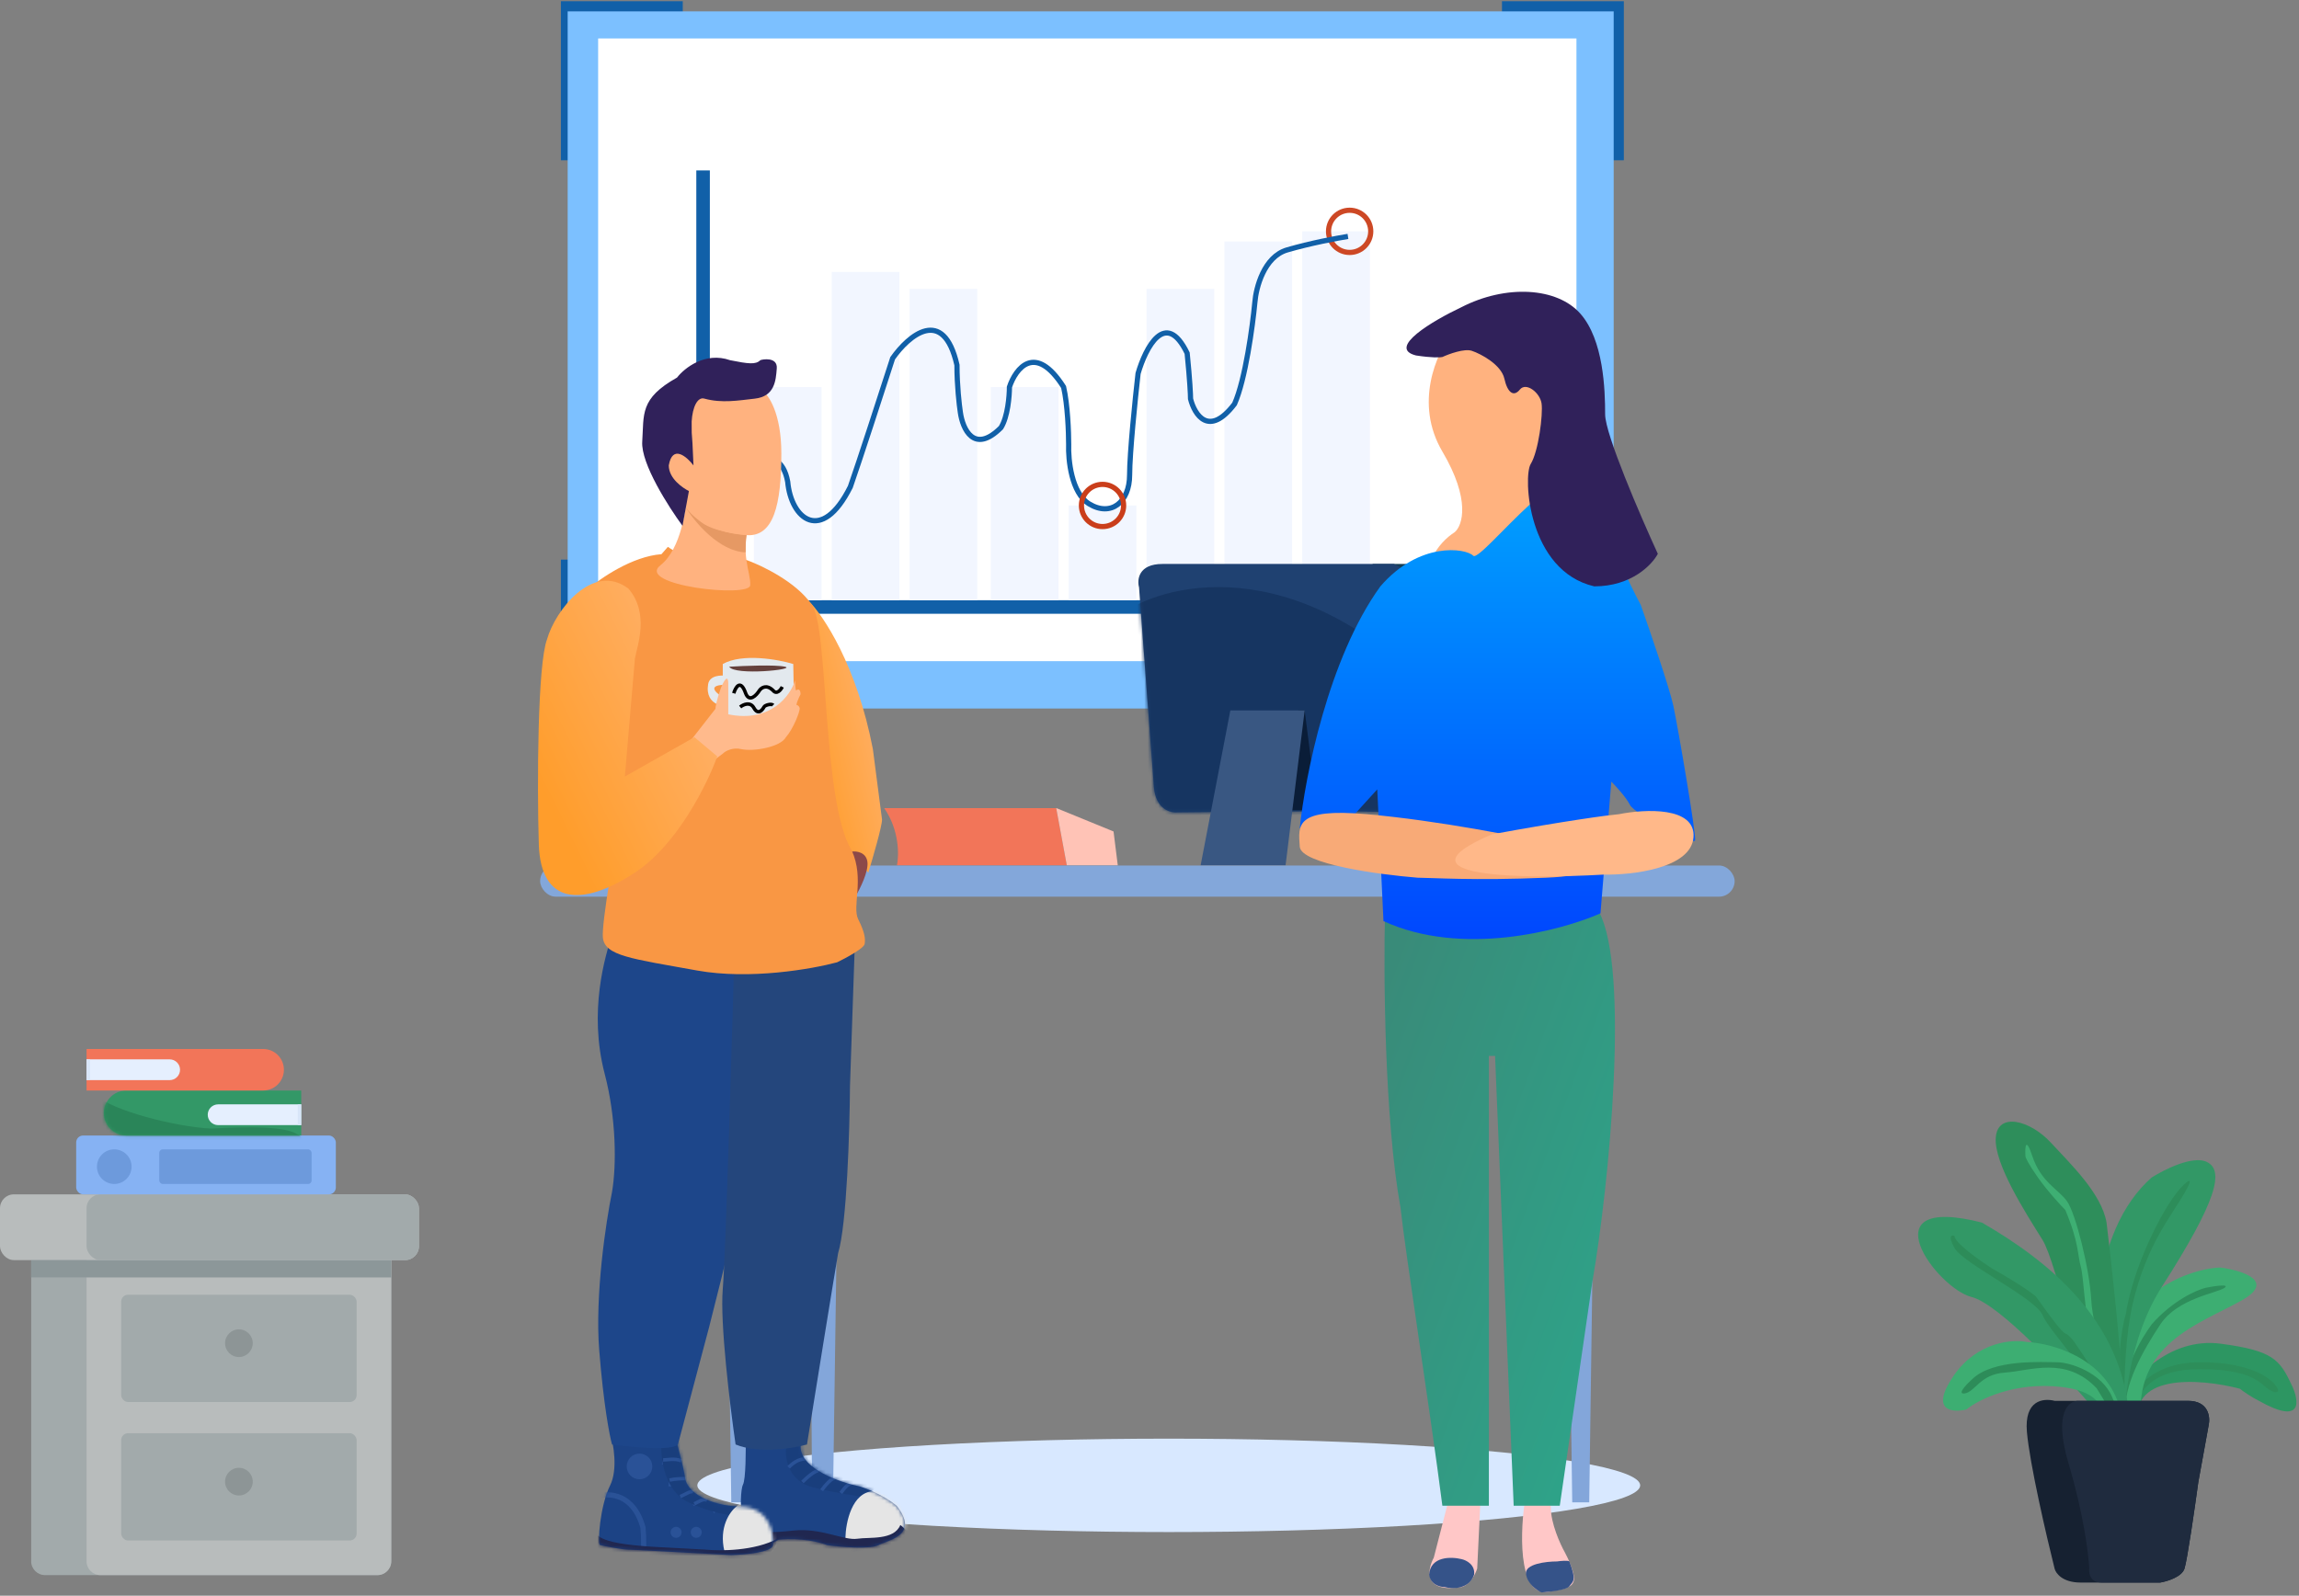 <svg width="664" height="461" viewBox="0 0 664 461" fill="none" xmlns="http://www.w3.org/2000/svg">
<rect x="0" y="0" width="664" height="461" fill="#808080" stroke="none"/>
<rect x="162" y="0.351" width="35.197" height="45.952" fill="#1160A8"/>
<rect x="162" y="161.672" width="35.197" height="45.952" fill="#1160A8"/>
<rect x="430.87" y="161.672" width="35.197" height="45.952" fill="#1160A8"/>
<rect x="433.802" y="0.351" width="35.197" height="45.952" fill="#1160A8"/>
<rect x="163.955" y="3.283" width="302.111" height="201.407" fill="#7CC0FF"/>
<rect x="172.755" y="11.106" width="282.557" height="179.898" fill="white"/>
<rect x="201.109" y="49.235" width="3.911" height="128.079" fill="#1160A8"/>
<rect x="201.109" y="173.405" width="216.073" height="3.911" fill="#1160A8"/>
<rect x="217.729" y="111.808" width="19.554" height="61.596" fill="#F2F6FF"/>
<rect x="240.216" y="78.567" width="19.554" height="94.838" fill="#F2F6FF"/>
<rect x="262.703" y="83.456" width="19.554" height="89.949" fill="#F2F6FF"/>
<rect x="286.168" y="111.808" width="19.554" height="61.596" fill="#F2F6FF"/>
<rect x="308.656" y="146.029" width="19.554" height="27.376" fill="#F2F6FF"/>
<rect x="331.143" y="83.456" width="19.554" height="89.949" fill="#F2F6FF"/>
<rect x="353.63" y="69.767" width="19.554" height="103.637" fill="#F2F6FF"/>
<rect x="376.117" y="66.835" width="19.554" height="106.57" fill="#F2F6FF"/>
<circle cx="389.806" cy="66.835" r="6.094" stroke="#CD4825" stroke-width="1.5"/>
<path d="M206.486 139.674C212.515 134.133 225.16 126.279 227.507 139.185C228.484 149.939 237.284 157.272 245.594 140.651C247.941 134.003 254.72 113.113 257.816 103.498C262.378 96.98 272.481 88.246 276.392 105.454C276.392 111.32 277.044 117.023 277.37 119.142C278.022 123.867 281.281 131.363 289.102 123.541C291.058 120.413 291.546 114.416 291.546 111.809C293.339 106.432 298.977 98.903 307.19 111.809C308.363 116.893 308.656 125.008 308.656 128.43C308.493 132.83 309.439 142.411 314.523 145.54C320.878 149.451 326.255 145.051 326.255 137.229C326.255 130.972 327.885 115.068 328.699 107.898C330.818 100.565 336.619 89.126 342.876 102.032C343.658 109.854 343.854 114.09 343.854 115.231C344.994 119.794 349.133 126.475 356.564 116.697C359.693 109.658 361.778 94.21 362.43 87.366C362.756 83.13 365.07 74.167 371.718 72.212C378.367 70.256 386.221 68.79 389.317 68.301" stroke="#1160A8" stroke-width="1.5"/>
<circle cx="318.434" cy="146.029" r="6.094" stroke="#CA3E1B" stroke-width="1.5"/>
<path d="M617.918 413.197C613.518 396.397 635.418 398.197 646.918 401.197C647.752 401.864 650.018 403.497 652.418 404.697C665.218 411.897 664.085 404.697 661.918 400.198C658.418 392.698 656.418 390.197 641.418 388.197C626.321 386.184 614.918 398.697 610.418 407.697C614.752 416.531 622.318 429.997 617.918 413.197Z" fill="#2D9662"/>
<path d="M635.5 393.546C619.9 393.546 614.667 403.546 614 408.546L614.5 409.046C618 403.046 620 395.546 635.5 395.546C651 395.546 653 400.046 655.5 401.546C657.5 402.746 658 402.046 658 401.546C657 398.879 651.1 393.546 635.5 393.546Z" fill="#2D8E5A"/>
<path d="M647.418 375.697C657.418 370.097 647.585 367.031 641.418 366.197C637.585 366.197 627.818 368.097 619.418 375.697C606.918 388.697 608.918 405.197 609.918 417.697C610.918 430.197 620.918 435.197 618.418 411.697C615.918 388.197 634.918 382.697 647.418 375.697Z" fill="#3DAE72"/>
<path d="M642.5 372.046C644.1 370.846 639.5 371.546 637 372.046C634.333 372.713 627.5 375.746 621.5 382.546C613.9 392.946 612 403.879 612 408.046C613 410.879 614.8 414.946 614 408.546C613 400.546 619 390.046 624 382.546C629 375.046 640.5 373.546 642.5 372.046Z" fill="#2E8E5B"/>
<path d="M614.147 430.429C599.678 389.174 604.523 355.105 621.418 340.197C625.085 337.864 633.418 333.697 637.418 335.697C642.418 338.197 640.418 346.697 624.418 371.697C612.217 390.762 612.373 417.701 614.147 430.429Z" fill="#329866"/>
<path d="M631 344.545C634.2 338.945 631.333 341.545 629.5 343.545C624 350.045 616 366.546 614 379.546C610.8 389.946 611.667 414.879 612.5 426.046C613 427.213 614 428.846 614 426.046C614 422.546 612 393.546 616 376.546C620 359.546 627 351.545 631 344.545Z" fill="#2D8D5A"/>
<path d="M589.918 358.197C593.918 364.597 602.252 400.864 605.918 418.197C605.918 420.697 607.118 426.297 611.918 428.697C616.718 431.097 611.585 379.364 608.418 353.197C606.918 344.697 597.918 336.197 592.418 330.197C586.328 323.552 576.918 321.197 576.418 328.697C575.918 336.197 584.918 350.197 589.918 358.197Z" fill="#2E8E5B"/>
<path d="M587 334.046C585 328.046 584.833 331.546 585 334.046C585 334.38 585.7 336.046 588.5 340.046C591.3 344.046 595 348.046 596.5 349.546C600.5 359.046 600 362.546 601 366.046C601.801 368.849 602 378.546 604 387.046C606.4 391.446 608.333 404.213 609 410.046H611C609.5 396.546 604.5 384.546 604 375.546C603.5 366.546 599.5 350.546 597 347.046C594.5 343.546 589.5 341.546 587 334.046Z" fill="#3EAF73"/>
<path d="M569.418 374.697C577.418 376.697 596.418 397.197 604.918 407.197C608.918 417.197 616.518 431.597 614.918 409.197C612.918 381.197 591.418 364.197 572.418 353.197C538.918 344.697 559.418 372.197 569.418 374.697Z" fill="#329866"/>
<path d="M564.5 360.546C562.5 356.946 563.666 356.713 564.5 357.046C564.5 359.046 571.833 364.213 575.5 366.546C578.5 368.213 585.2 372.146 588 374.546C599 390.046 595 382.546 599 387.546C610.2 403.546 611 409.879 610 411.046H608C608 400.546 592 385.046 590 380.046C588 375.046 567 365.046 564.5 360.546Z" fill="#2D8C59"/>
<path d="M595.418 400.697C609.018 402.297 608.085 409.697 605.918 413.197C609.752 416.364 616.318 419.297 611.918 405.697C607.518 392.097 592.418 388.031 585.418 387.698C581.252 386.864 571.218 387.598 564.418 397.198C557.218 407.598 563.752 408.197 567.918 407.197C571.418 404.364 581.818 399.097 595.418 400.697Z" fill="#3DAE72"/>
<path d="M567.5 402.546C565.1 402.946 567.833 400.046 569.5 398.546C575.5 392.546 590 393.546 594 393.546C598 393.546 607 396.546 610 403.546C612.4 409.146 614.667 414.546 615 416.546C614.5 417.879 613.5 419.846 613.5 417.046C613.5 414.246 608.191 405.213 605.537 401.046C596.642 391.699 586.372 396.055 579 396.546C571.945 397.017 570.5 402.046 567.5 402.546Z" fill="#2D8C59"/>
<path d="M585.418 413.697C584.618 404.497 590.085 403.864 593.418 404.697H631.918C637.918 404.697 638.418 409.364 637.918 411.697L634.918 428.197C633.918 435.531 631.718 450.797 630.918 453.197C630.118 455.597 625.918 456.864 623.918 457.197H600.918C595.718 457.197 593.752 454.531 593.418 453.197C591.085 443.864 586.218 422.897 585.418 413.697Z" fill="#162131"/>
<path d="M623.918 457.197H606.918C603.718 457.197 603.252 454.531 603.418 453.197C603.252 449.197 601.818 437.497 597.418 422.697C593.018 407.897 597.585 404.531 600.418 404.697H631.918C637.918 404.697 638.418 409.364 637.918 411.697L634.918 428.197C633.918 435.531 631.718 450.797 630.918 453.197C630.118 455.597 625.918 456.864 623.918 457.197Z" fill="#1F2B3E"/>
<path d="M9 363.046H113V451.046C113 453.255 111.209 455.046 109 455.046H13C10.791 455.046 9 453.255 9 451.046V363.046Z" fill="#A2AAAB"/>
<path d="M25 363.046H113V451.046C113 453.255 111.209 455.046 109 455.046H29C26.791 455.046 25 453.255 25 451.046V363.046Z" fill="#B8BCBC"/>
<rect x="35" y="414.046" width="68" height="31" rx="2" fill="#A2AAAB"/>
<circle cx="69" cy="428.046" r="4" fill="#8D9596"/>
<rect x="35" y="374.046" width="68" height="31" rx="2" fill="#A2AAAB"/>
<circle cx="69" cy="388.046" r="4" fill="#8D9596"/>
<rect y="345.046" width="121" height="19" rx="4" fill="#B8BCBC"/>
<rect x="9" y="364.046" width="104" height="5" fill="#8C9799"/>
<rect x="25" y="345.046" width="96" height="19" rx="4" fill="#A2AAAB"/>
<rect x="22" y="328.046" width="75" height="17" rx="2" fill="#86B2F3"/>
<path d="M30 321.546C30 317.956 32.91 315.046 36.5 315.046H87V328.046H36.5C32.91 328.046 30 325.136 30 321.546V321.546Z" fill="#339867"/>
<mask id="mask0_17_1986" style="mask-type:alpha" maskUnits="userSpaceOnUse" x="30" y="315" width="57" height="14">
<path d="M30 321.546C30 317.956 32.91 315.046 36.5 315.046H87V328.046H36.5C32.91 328.046 30 325.136 30 321.546V321.546Z" fill="#51C0A6"/>
</mask>
<g mask="url(#mask0_17_1986)">
<path d="M61 326.046C50.5 325.546 32.167 320.713 28 316.546C27.167 320.046 25.5 328.646 25.5 335.046C25.5 343.046 91.5 331.046 88.5 329.546C85.5 328.046 87 324.546 61 326.046Z" fill="#2A8559"/>
</g>
<path d="M82 309.046C82 305.732 79.314 303.046 76 303.046H25V315.046H76C79.314 315.046 82 312.36 82 309.046V309.046Z" fill="#F27559"/>
<path d="M25 306.046H49C50.657 306.046 52 307.389 52 309.046V309.046C52 310.703 50.657 312.046 49 312.046H25V306.046Z" fill="#E5EFFE"/>
<path d="M25 306.046H26V312.046H25V306.046Z" fill="#D8E5F8"/>
<path d="M87 319.046H63C61.343 319.046 60 320.389 60 322.046V322.046C60 323.703 61.343 325.046 63 325.046H87V319.046Z" fill="#E5EFFE"/>
<path d="M86 319.046H87V325.046H86V319.046Z" fill="#D8E5F8"/>
<circle cx="33" cy="337.046" r="5" fill="#6D9ADC"/>
<rect x="46" y="332.046" width="44" height="10" rx="1" fill="#6D9ADC"/>
<ellipse cx="337.561" cy="429.117" rx="136.162" ry="13.493" fill="#D8E8FF"/>
<path d="M404.415 162.927H396.441C396.032 187.052 397.055 234.665 406.868 234.665C416.682 234.665 418.739 231.598 418.522 228.555C417.295 211.381 414.842 175.562 414.842 169.674C414.842 163.786 407.89 162.723 404.415 162.927Z" fill="#153E55"/>
<path d="M335.721 162.927C328.851 162.927 328.361 167.425 328.974 169.674C330.201 186.234 332.777 220.95 333.268 227.328C333.758 233.707 337.97 234.893 340.014 234.688C357.597 234.484 394.97 234.198 403.802 234.688C412.634 235.179 411.987 230.372 411.775 227.328C410.753 212.608 408.709 181.573 408.709 175.194C409.322 167.221 405.233 163.95 402.575 162.927H335.721Z" fill="#1F4171"/>
<mask id="mask1_17_1986" style="mask-type:alpha" maskUnits="userSpaceOnUse" x="328" y="162" width="84" height="73">
<path d="M335.72 162.925C328.851 162.925 328.36 167.423 328.973 169.672C330.2 186.232 332.776 220.947 333.267 227.326C333.758 233.705 337.969 234.891 340.014 234.686C357.596 234.482 394.969 234.195 403.801 234.686C412.633 235.177 411.775 230.37 411.775 227.326C410.752 212.606 408.708 181.571 408.708 175.192C409.321 167.219 405.232 163.948 402.575 162.925H335.72Z" fill="#163561"/>
</mask>
<g mask="url(#mask1_17_1986)">
<path d="M422.201 209.54C381.475 159.982 340.627 166.81 325.293 176.419L328.974 238.98L419.748 244.5L422.201 209.54Z" fill="#163561"/>
</g>
<path d="M370.067 234.074L374.974 205.247H376.814L380.494 234.074H370.067Z" fill="#0A1D38"/>
<path d="M355.348 205.247L346.761 250.021H371.295L376.815 205.247H355.348Z" fill="#395782"/>
<path d="M255.373 233.463C259.789 239.841 259.666 247.161 259.053 250.023H308.12L305.053 233.463H255.373Z" fill="#F27559"/>
<path d="M322.841 250.022H308.121L305.054 233.439L321.614 240.209L322.841 250.022Z" fill="#FFC3B6"/>
<rect x="156" y="250.046" width="345" height="9" rx="4.5" fill="#83A7DA"/>
<path d="M208.759 258.606H218.573L216.119 434.022H211.213L208.759 258.606Z" fill="#83A6DA"/>
<path d="M451.642 258.606H461.456L459.002 434.022H454.096L451.642 258.606Z" fill="#83A6DA"/>
<path d="M233.293 257.379H243.107L240.654 427.888H234.52L233.293 257.379Z" fill="#83A6DA"/>
<path d="M419.749 257.379H429.562L427.109 427.888H420.975L419.749 257.379Z" fill="#83A6DA"/>
<path d="M414.112 449.992L418.142 434.323H427.543L426.648 453.126C426.2 454.618 424.678 457.782 422.171 458.498C411.068 460.289 412.172 453.573 414.112 449.992Z" fill="#FFC7C7"/>
<path d="M412.769 454.916C413.127 449.544 419.185 449.693 422.17 450.439C423.513 450.738 426.11 452.051 425.752 454.916C424.319 459.214 419.484 459.094 417.245 458.498C415.902 458.498 413.127 457.781 412.769 454.916Z" fill="#355389"/>
<path d="M416.589 130.45C408.351 116.482 414.947 101.947 419.275 96.425C423.005 95.381 432.616 93.381 441.212 93.739C449.807 94.097 455.538 128.51 457.329 145.672L415.693 174.324C408.53 164.654 415.693 156.565 420.17 153.73C422.409 151.79 424.826 144.418 416.589 130.45Z" fill="#FFB27F"/>
<path d="M448.349 459.605C438.679 462.828 438.948 444.234 440.291 434.534C442.828 432.893 447.901 430.773 447.901 435.429C447.901 440.085 450.587 446.025 451.931 448.413C452.826 450.054 454.617 453.874 454.617 456.023C454.617 458.709 451.483 459.157 448.349 459.605L448.349 459.605Z" fill="#FFC7C7"/>
<path d="M404.5 348.924C399.844 323.137 399.576 281.173 400.023 263.415H461.805C470.759 279.89 464.823 342.152 459.899 370.357L450.492 435.007H437.182L431.81 305.05H430.019V435.007H416.588C413.156 408.145 405.933 362.176 404.5 348.924Z" fill="url(#paint0_linear_17_1986)"/>
<path d="M398.68 169.4C383.637 190.173 376.892 224.615 375.4 239.24L388.83 237.896L397.784 228.047L399.575 266.101C422.139 276.488 450.761 268.936 462.252 263.863L465.386 225.809C466.729 227.152 469.684 230.375 470.758 232.524C472.101 235.21 489.114 244.164 489.561 242.821C490.009 241.478 484.637 210.139 483.294 203.872C482.219 198.858 476.578 182.382 473.892 174.772C470.758 168.952 463.595 154.088 460.014 141.195C455.537 125.078 427.739 162.784 425.5 160.546C423.262 158.307 409.872 156.417 398.68 169.4Z" fill="url(#paint1_linear_17_1986)"/>
<path d="M375.4 244.612C375.758 249.626 398.232 252.67 409.425 253.566C413.155 253.566 425.81 254.461 446.583 253.566C472.525 252.448 449.269 244.612 444.792 243.268C440.747 242.055 415.245 237.001 394.651 235.21C374.057 233.42 374.952 238.344 375.4 244.612Z" fill="#F8AA77"/>
<path d="M489.113 241.925C489.83 232.971 475.086 233.717 467.624 235.21C464.341 235.508 452.402 237.09 430.913 241.03C401.545 253.565 440.165 254.013 463.147 252.67C471.504 252.819 488.397 250.879 489.113 241.925Z" fill="#FFB889"/>
<path d="M440.739 454.68C440.38 451.814 446.559 451.098 449.692 451.098C450.737 450.949 452.916 450.74 453.274 451.098C455.512 456.918 454.169 456.918 453.274 458.261C452.558 459.336 447.603 459.903 445.215 460.052C443.872 459.455 441.097 457.545 440.739 454.68Z" fill="#355389"/>
<path d="M408.977 102.693C400.381 100.544 414.051 92.545 421.96 88.814C434.943 82.099 449.717 82.994 456.433 90.605C463.148 98.216 463.596 112.542 463.596 119.705C463.596 125.435 473.743 148.954 478.817 159.997C477.176 163.131 471.207 169.399 460.462 169.399C441.211 164.922 439.868 137.613 442.107 134.031C444.345 130.45 445.688 119.705 445.24 116.571C444.793 113.437 440.763 110.303 438.973 112.542C437.182 114.78 435.391 113.437 434.496 109.408C433.6 105.379 427.78 102.245 425.094 101.349C422.945 100.633 418.528 102.245 416.588 103.14C415.991 103.289 413.633 103.409 408.977 102.693Z" fill="#30215A"/>
<path d="M214.569 428.941C215.415 427.461 215.45 418.808 215.362 414.667L231.106 413.092C231.113 412.19 231.173 412.539 231.223 413.081L231.106 413.092C231.101 413.805 231.129 415.301 231.223 418.103C231.434 424.447 242.766 428.324 248.405 429.47C250.432 430.087 255.384 432.06 258.979 435.021C265.587 443.48 256.864 444.802 253.692 446.388C251.154 447.657 242.766 446.917 238.889 446.388C237.038 445.595 231.646 444.167 224.878 444.802C212.454 452.732 213.512 430.792 214.569 428.941Z" fill="#1C4385"/>
<mask id="mask2_17_1986" style="mask-type:alpha" maskUnits="userSpaceOnUse" x="213" y="412" width="49" height="36">
<path d="M214.569 428.941C215.415 427.461 215.45 418.808 215.362 414.667L231.106 413.092C231.113 412.191 231.173 412.54 231.223 413.081L231.106 413.092C231.101 413.806 231.129 415.301 231.223 418.103C231.434 424.448 242.766 428.325 248.405 429.47C250.432 430.087 255.384 432.061 258.979 435.021C265.587 443.48 256.864 444.802 253.692 446.388C251.154 447.657 242.766 446.917 238.889 446.388C237.038 445.595 231.646 444.168 224.878 444.802C212.454 452.732 213.512 430.792 214.569 428.941Z" fill="#EA4949"/>
</mask>
<g mask="url(#mask2_17_1986)">
<path d="M234.924 429.735C227.945 428.043 226.729 421.628 226.993 418.632L229.108 415.724L254.75 428.942L249.198 432.378C247.348 432.202 241.902 431.426 234.924 429.735Z" fill="#193E7C"/>
<path d="M252.37 430.792C246.026 431.003 244.264 439.867 244.176 444.273L246.291 449.56L261.887 448.238L262.944 438.458C262.063 435.814 258.715 430.58 252.37 430.792Z" fill="#E5E5E5"/>
<path d="M227.786 423.919C228.579 423.038 230.641 421.328 232.545 421.54M231.752 428.148C232.985 426.915 235.664 424.553 236.51 424.976M237.303 430.527C238.272 429.206 240.422 426.668 241.268 427.091M242.854 431.321C243.559 430.263 245.18 428.254 246.026 428.677" stroke="#2A5297"/>
<path d="M218.005 440.573C217.582 438.67 214.657 438.547 213.247 438.723C210.604 448.504 224.085 448.768 228.579 449.297C233.073 449.825 258.45 447.711 261.622 445.86C264.16 444.38 261.622 441.719 260.036 440.573C258.185 445.067 251.048 444.01 247.612 444.538C243.871 445.114 237.038 441.366 229.372 442.159C221.706 442.952 218.534 442.952 218.005 440.573Z" fill="#202750"/>
</g>
<path d="M176.197 429.171C178.524 424.519 177.167 417.011 176.197 413.839L194.437 413.046C195.406 416.394 197.451 423.884 197.874 427.056C198.402 431.021 204.747 434.987 213.734 435.251C222.722 435.515 223.515 443.71 223.251 446.353C223.039 448.468 215.056 449.173 211.091 449.261C201.574 448.733 182.277 447.675 181.22 447.675C179.898 447.675 174.083 446.618 173.29 446.353C172.497 446.089 173.29 434.987 176.197 429.171Z" fill="#1C4385"/>
<mask id="mask3_17_1986" style="mask-type:alpha" maskUnits="userSpaceOnUse" x="173" y="413" width="51" height="37">
<path d="M176.197 429.171C178.524 424.518 177.167 417.011 176.197 413.839L194.437 413.046C195.406 416.394 197.451 423.884 197.874 427.056C198.402 431.021 204.747 434.986 213.734 435.251C222.722 435.515 223.515 443.71 223.251 446.353C223.039 448.468 215.056 449.173 211.091 449.261C201.574 448.732 182.277 447.675 181.22 447.675C179.898 447.675 174.083 446.618 173.29 446.353C172.497 446.089 173.29 434.986 176.197 429.171Z" fill="#1C4385"/>
</mask>
<g mask="url(#mask3_17_1986)">
<path d="M191.265 422.298C192.586 422.475 195.494 422.668 196.551 422.034M193.115 428.643C194.26 428.731 196.816 428.748 197.873 428.114M199.988 434.458C200.693 434.018 202.155 432.978 202.367 432.343M205.803 436.573C206.244 436.22 207.178 435.304 207.389 434.458M172.496 432.343C175.756 431.198 182.964 431.392 185.713 441.331C186.348 448.521 185.273 453.138 184.656 454.548C178.224 451.288 165.359 444.609 165.359 443.974C165.359 443.34 170.117 435.956 172.496 432.343Z" stroke="#2A5297" stroke-width="1.5"/>
<path d="M198.666 433.929C192.111 430.757 190.824 421.681 191.001 417.54L196.552 414.896L216.642 431.814L212.941 437.894C210.914 437.894 205.222 437.101 198.666 433.929Z" fill="#193E7C"/>
<path d="M209.24 448.204C207.548 441.226 210.826 436.661 212.676 435.251C217.434 429.965 226.687 441.596 228.008 446.354C229.33 451.112 211.355 456.928 209.24 448.204Z" fill="#E5E5E5"/>
<path d="M188.886 446.882C171.175 445.824 172.32 443.181 171.175 441.066C169.853 453.755 187.3 450.054 204.482 450.054C217.593 453.226 223.603 450.054 224.572 444.503C218.016 448.098 207.918 448.115 203.689 447.675L188.886 446.882Z" fill="#202750"/>
<path d="M191.529 421.77C192.672 421.77 194.965 421.241 196.816 422.034M193.379 427.585C195.077 427.181 197.08 427.169 198.054 427.169M196.478 432.344C197.996 431.726 199.507 430.58 200.252 431.022M200.517 434.458C201.671 433.927 203.159 432.816 204.217 433.401" stroke="#2A5297"/>
</g>
<path d="M174.653 310.251C169.892 292.045 174.83 276.15 176.768 270.07L223.557 267.956L221.706 298.091C220.385 307.255 217.635 326.693 217.212 331.134C216.79 335.575 208.753 367.877 204.788 383.474L195.801 417.31C194.109 419.213 182.407 418.103 176.768 417.31C176.063 414.842 174.336 405.943 173.067 390.082C171.798 374.222 175.006 352.986 176.768 344.351C178.09 336.597 178 323.045 174.653 310.251Z" fill="#1D468A"/>
<path d="M245.497 313.686L247.083 267.162L212.454 262.668C211.573 295.182 209.599 362.642 208.753 372.37C207.907 382.098 210.868 406.382 212.454 417.309C219.221 420.058 229.019 418.454 233.073 417.309C235.54 401.977 240.791 369.462 242.06 362.061C244.598 353.813 245.409 326.374 245.497 313.686Z" fill="#24467C"/>
<path d="M233.424 173.427C233.395 173.398 233.366 173.37 233.337 173.342C233.337 172.978 233.362 172.915 233.424 173.427C237.784 177.765 247.484 192.271 252.106 216.43L254.749 236.784C254.749 238.688 252.106 247.799 250.784 252.116L245.233 246.036C242.501 240.133 236.668 222.404 235.188 198.719C234.089 181.143 233.602 174.902 233.424 173.427Z" fill="url(#paint2_linear_17_1986)"/>
<path d="M246.554 251.301C244.017 248.975 245.144 246.808 246.026 246.015C247.347 245.838 250.097 246.173 250.52 248.922C250.943 251.672 248.405 256.765 247.083 258.967C247.436 257.293 247.823 253.416 246.554 251.301Z" fill="#8C4949"/>
<path d="M191.042 160.103C182.584 160.737 173.42 167.064 169.895 170.148L179.676 234.119C177.649 244.604 173.702 266.633 174.125 270.862C174.653 276.149 182.319 276.942 201.352 280.379C216.578 283.128 234.659 279.938 241.796 278C244.352 276.766 249.515 273.982 249.727 272.713C249.991 271.127 249.727 269.276 247.876 265.576C246.026 261.875 249.727 253.944 246.026 245.75C237.303 231.74 239.417 180.721 234.395 174.641C229.954 168.086 219.856 163.275 215.362 161.689C206.692 165.284 196.77 160.719 192.893 157.988L191.042 160.103Z" fill="#F99744"/>
<path d="M229.109 191.825L229.373 205.306C228.051 206.275 223.452 209.113 215.627 212.708C207.803 216.303 207.785 209.8 208.754 206.099V191.825C214.464 188.653 224.703 190.503 229.109 191.825Z" fill="#E3E9EE"/>
<path d="M208.225 197.904C204.207 198.327 207.432 200.724 209.547 201.869L210.34 203.72C209.9 203.896 208.648 204.09 207.168 203.455C205.318 202.662 203.996 200.812 204.525 197.64C204.948 195.102 208.226 194.997 209.812 195.261L211.662 197.376C211.398 197.464 210.34 197.693 208.225 197.904Z" fill="#E3E9EE"/>
<path d="M204.524 220.902L198.18 215.616L206.639 204.777C206.639 204.249 206.956 202.293 208.225 198.698C209.917 194.68 210.339 196.143 210.339 197.376V206.364C222.605 208.902 228.315 200.901 229.637 196.583C229.637 197.288 229.689 198.856 229.901 199.491C230.958 198.645 231.223 199.843 231.223 200.548C230.694 201.605 229.742 203.72 230.165 203.72C230.588 203.72 230.87 204.249 230.958 204.513C231.17 205.359 229.108 210.593 226.993 212.972C225.407 215.88 217.477 217.202 214.04 216.409C211.736 215.877 209.635 216.849 208.753 217.73L204.524 220.902Z" fill="#FFBA8C"/>
<path d="M181.5 170.046C171.138 162.221 160.291 176.492 158 184.687C155.262 191.824 155.092 226.453 155.621 243.9C156.149 261.347 168.045 262.14 183.377 252.095C195.642 244.059 204.348 226.365 207.168 218.523L200.559 212.972L180.469 224.339L183.377 190.238C184.082 186.45 187.633 177.236 181.5 170.046Z" fill="url(#paint3_linear_17_1986)"/>
<path d="M210.604 192.618C214.833 192.353 223.979 191.983 226.728 192.618C230.165 193.411 212.19 195.261 210.604 192.618Z" fill="#64403C"/>
<path d="M211.925 200.284C212.454 198.522 213.881 196.054 215.362 200.284C216.419 203.033 218.446 200.9 219.327 199.491C219.855 198.698 221.389 197.587 223.292 199.491C224.349 200.76 225.495 199.314 225.935 198.433" stroke="black"/>
<path d="M213.776 204.249C214.657 203.544 216.683 202.61 217.741 204.513C219.063 206.892 220.384 204.778 220.649 204.249C220.913 203.72 222.763 203.191 223.292 203.72" stroke="black"/>
<path d="M190.778 163.275C196.699 158.622 198.356 146.709 198.444 141.334L216.683 149.793C213.511 160.103 216.948 165.389 216.683 169.09C216.419 172.791 183.376 169.09 190.778 163.275Z" fill="#FFB27F"/>
<path d="M215.362 159.574C207.749 159.363 200.471 150.675 197.916 146.357C202.145 152.701 211.485 154.463 215.627 154.552C215.362 155.873 215.362 158.781 215.362 159.574Z" fill="#E69964"/>
<path d="M225.671 131.026C225.671 119.394 221.97 114.019 220.12 112.786C211.396 101.683 198.708 117.28 192.628 123.095C187.764 127.748 190.954 136.136 193.157 139.749C195.095 142.216 199.395 147.626 201.087 149.53C203.202 151.909 206.638 153.495 215.097 154.552C223.556 155.61 225.671 145.564 225.671 131.026Z" fill="#FFB27F"/>
<path d="M210.868 104.062C203.678 101.524 197.651 106.353 195.536 109.085C184.698 115.165 186.02 119.658 185.491 127.589C185.068 133.933 193.157 146.533 197.122 151.908L198.973 141.863C197.21 140.982 193.157 138.268 193.157 134.462C194.214 128.329 198.356 131.906 200.294 134.462L200 128.046C199.735 124.546 199.766 125.546 199.766 121.773C200 117.546 201.5 114.546 203.466 115.165C208.5 116.546 213.247 115.693 218.005 115.165C223.729 114.529 224.078 109.977 224.341 106.553L224.35 106.441C224.614 103.005 220.12 103.798 219.591 104.062C218.27 105.384 216.155 105.12 210.868 104.062Z" fill="#30215A"/>
<circle cx="201.087" cy="442.686" r="1.586" fill="#2A5297"/>
<circle cx="195.272" cy="442.686" r="1.586" fill="#2A5297"/>
<circle cx="184.699" cy="423.653" r="3.701" fill="#2A5297"/>
<defs>
<linearGradient id="paint0_linear_17_1986" x1="416.819" y1="237.057" x2="519.848" y2="274.768" gradientUnits="userSpaceOnUse">
<stop stop-color="#398B79"/>
<stop offset="1" stop-color="#2DA58A"/>
</linearGradient>
<linearGradient id="paint1_linear_17_1986" x1="437.721" y1="136.756" x2="437.721" y2="271.298" gradientUnits="userSpaceOnUse">
<stop stop-color="#00A3FE"/>
<stop offset="1" stop-color="#0047FE"/>
</linearGradient>
<linearGradient id="paint2_linear_17_1986" x1="253.159" y1="180.126" x2="224.84" y2="186.731" gradientUnits="userSpaceOnUse">
<stop stop-color="#FFB372"/>
<stop offset="1" stop-color="#FF9D2B"/>
</linearGradient>
<linearGradient id="paint3_linear_17_1986" x1="203.321" y1="175.766" x2="145.104" y2="204.313" gradientUnits="userSpaceOnUse">
<stop stop-color="#FFB372"/>
<stop offset="1" stop-color="#FF9D2B"/>
</linearGradient>
</defs>
</svg>
